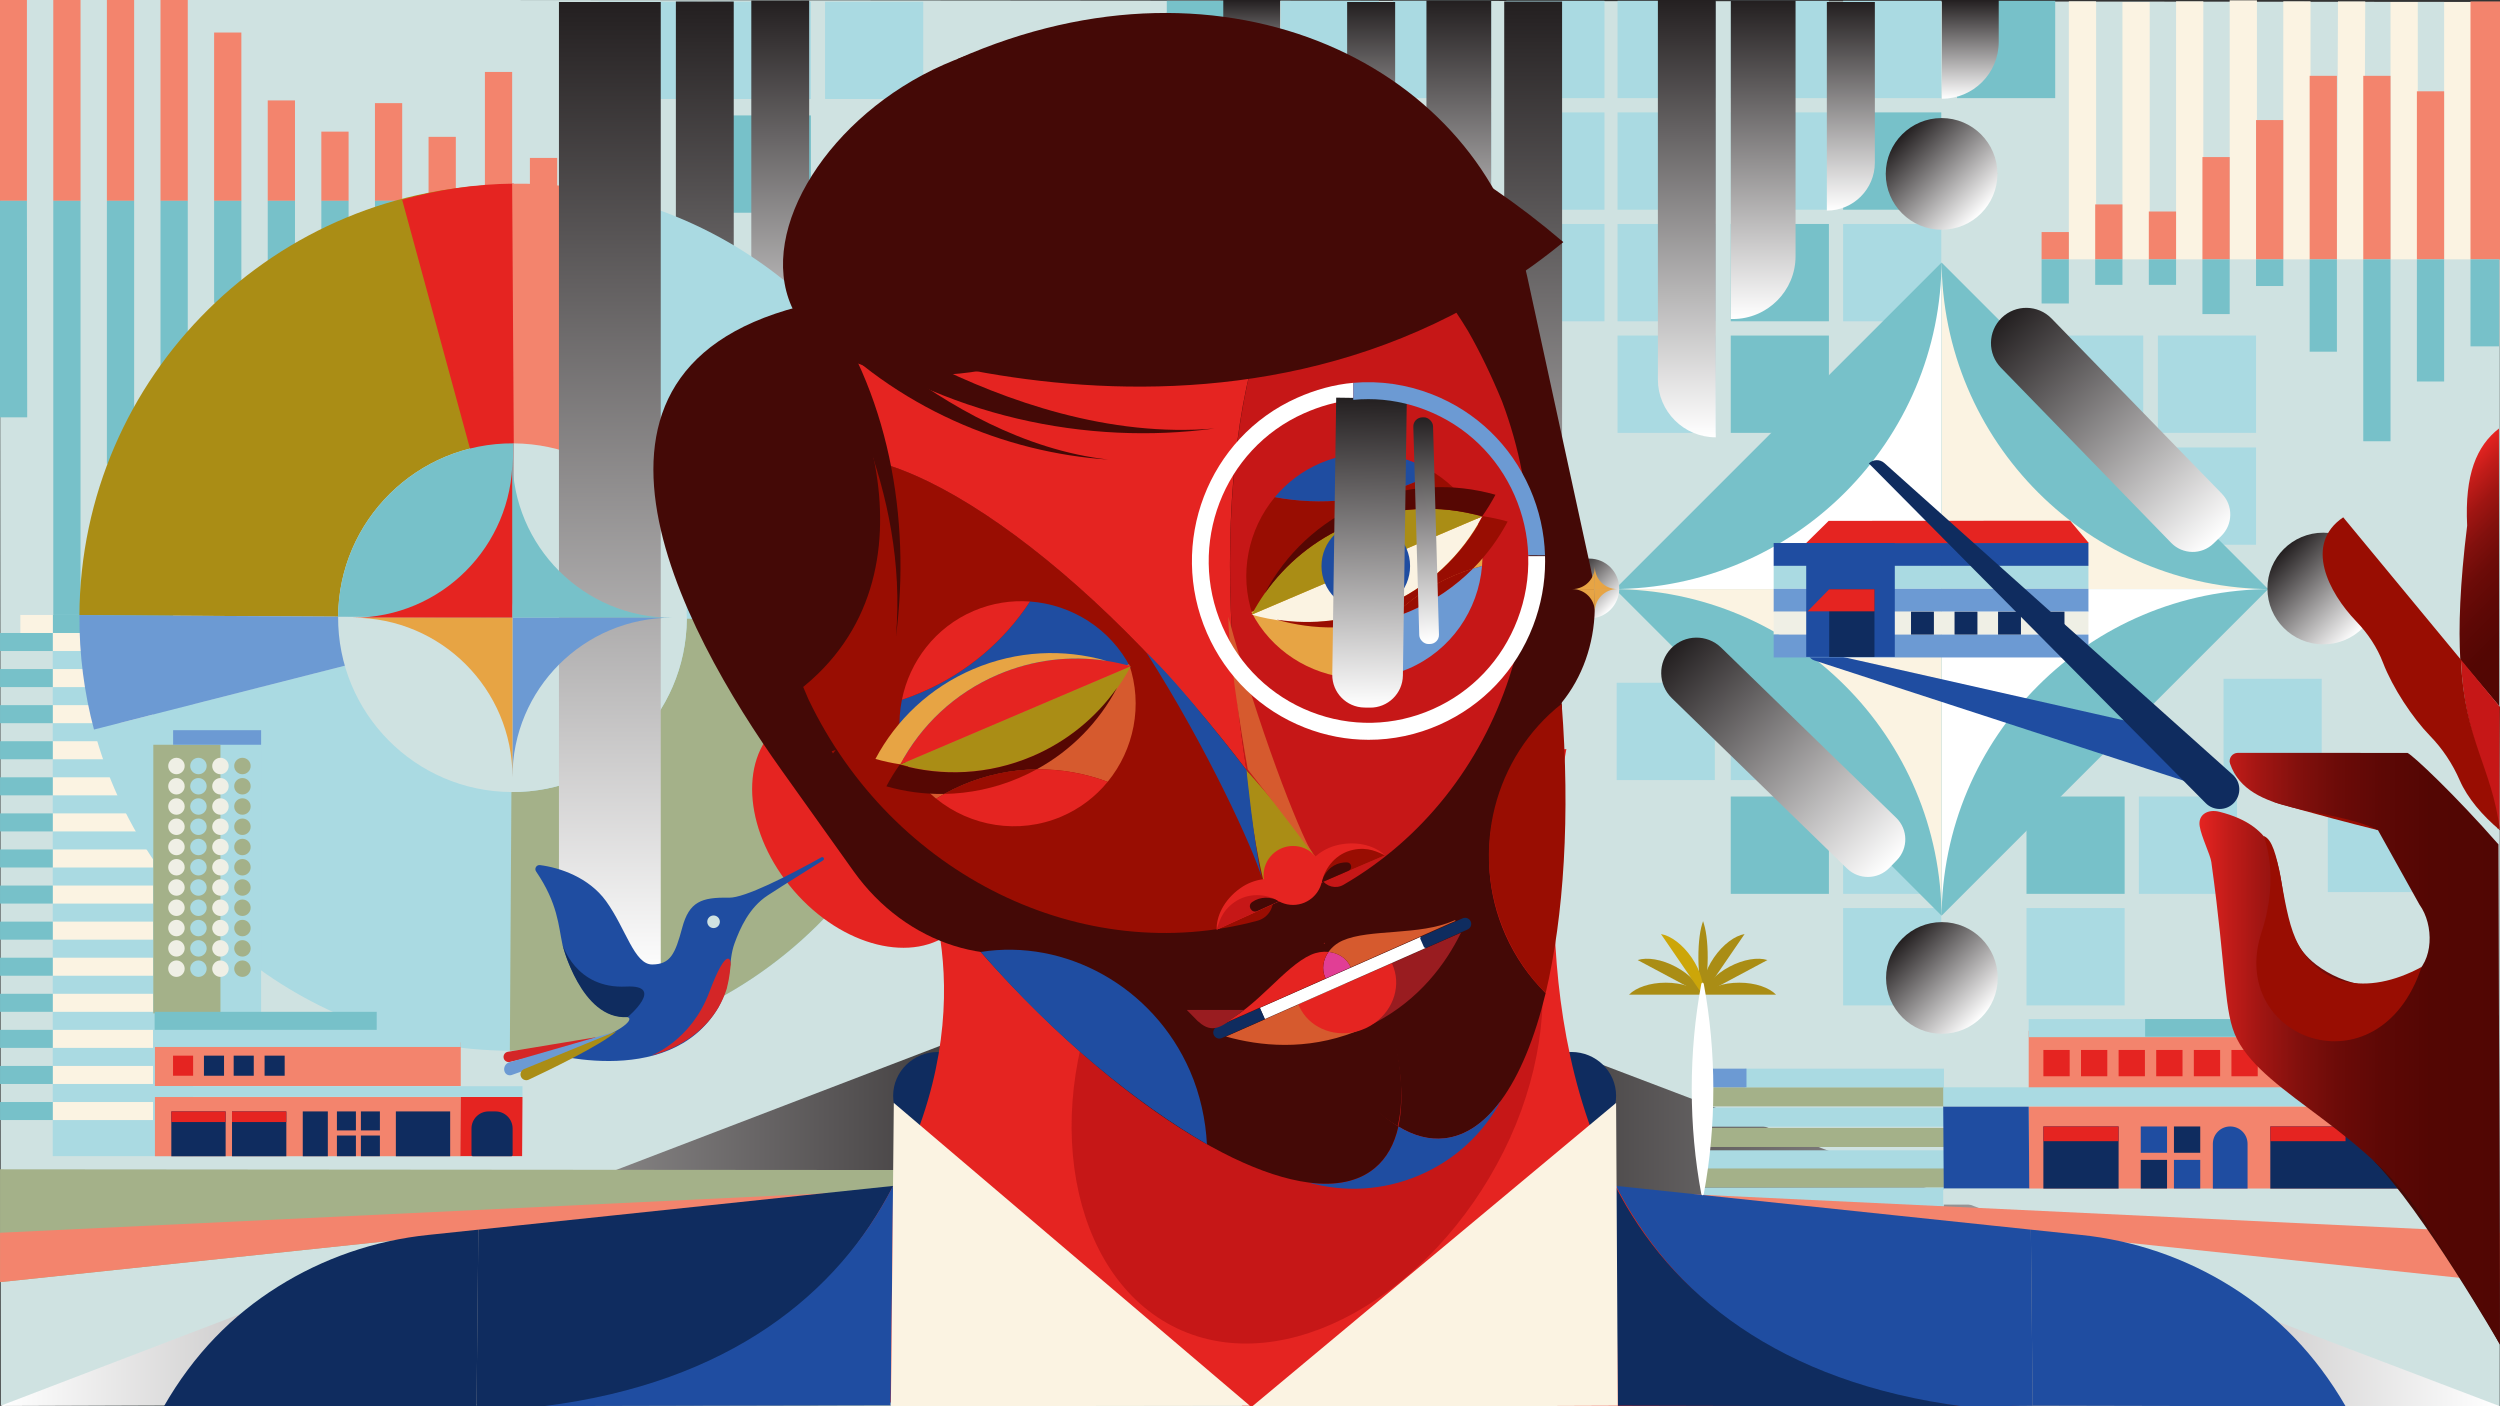 <?xml version="1.0" encoding="UTF-8"?>
<svg xmlns="http://www.w3.org/2000/svg" xmlns:xlink="http://www.w3.org/1999/xlink" viewBox="0 0 1920 1080">
  <rect x="0" y="0" width="1920" height="1080" fill="#333333" stroke="none"/>
  <defs>
    <style>
      .cls-1 {
        fill: #440906;
      }

      .cls-2 {
        fill: #d65a2e;
      }

      .cls-3 {
        fill: #560703;
      }

      .cls-4 {
        fill: #cfe2e1;
      }

      .cls-5 {
        fill: #aadae2;
      }

      .cls-6 {
        fill: #e13e95;
      }

      .cls-7 {
        fill: #77c1c9;
      }

      .cls-8 {
        fill: #aa8d15;
      }

      .cls-9 {
        fill: #f3846d;
      }

      .cls-10 {
        fill: #efefe5;
      }

      .cls-11 {
        isolation: isolate;
      }

      .cls-12 {
        fill: url(#linear-gradient);
      }

      .cls-12, .cls-13, .cls-14, .cls-15, .cls-16, .cls-17, .cls-18, .cls-19, .cls-20, .cls-21, .cls-22, .cls-23, .cls-24, .cls-25, .cls-26, .cls-27, .cls-28, .cls-29, .cls-30, .cls-31, .cls-32 {
        mix-blend-mode: overlay;
      }

      .cls-33 {
        fill: #1f4da1;
      }

      .cls-13 {
        fill: url(#linear-gradient-8);
      }

      .cls-14 {
        fill: url(#linear-gradient-2);
      }

      .cls-15 {
        fill: url(#linear-gradient-3);
      }

      .cls-16 {
        fill: url(#linear-gradient-4);
      }

      .cls-17 {
        fill: url(#linear-gradient-9);
      }

      .cls-18 {
        fill: url(#linear-gradient-6);
      }

      .cls-19 {
        fill: url(#linear-gradient-5);
      }

      .cls-20 {
        fill: url(#linear-gradient-7);
      }

      .cls-34 {
        fill: #cca609;
      }

      .cls-35 {
        fill: #fff;
      }

      .cls-36 {
        fill: #d42627;
      }

      .cls-37 {
        fill: #f9f9f9;
      }

      .cls-38 {
        fill: #ed2c29;
      }

      .cls-21 {
        fill: url(#linear-gradient-10);
      }

      .cls-22 {
        fill: url(#linear-gradient-12);
      }

      .cls-23 {
        fill: url(#linear-gradient-11);
      }

      .cls-24 {
        fill: url(#linear-gradient-13);
      }

      .cls-25 {
        fill: url(#linear-gradient-20);
      }

      .cls-26 {
        fill: url(#linear-gradient-19);
      }

      .cls-27 {
        fill: url(#linear-gradient-21);
      }

      .cls-28 {
        fill: url(#linear-gradient-14);
      }

      .cls-29 {
        fill: url(#linear-gradient-15);
      }

      .cls-30 {
        fill: url(#linear-gradient-17);
      }

      .cls-31 {
        fill: url(#linear-gradient-16);
      }

      .cls-32 {
        fill: url(#linear-gradient-18);
      }

      .cls-39 {
        fill: #e7a444;
      }

      .cls-40 {
        fill: url(#linear-gradient-22);
      }

      .cls-41 {
        fill: url(#linear-gradient-23);
      }

      .cls-42 {
        fill: #e52421;
      }

      .cls-43 {
        fill: #a4b189;
      }

      .cls-44 {
        fill: #991c20;
      }

      .cls-45 {
        fill: #0f2c5f;
      }

      .cls-46 {
        fill: #6c9ad3;
      }

      .cls-47 {
        fill: #fbf3e2;
      }

      .cls-48 {
        fill: #c61717;
      }

      .cls-49 {
        fill: #990d02;
      }
    </style>
    <linearGradient id="linear-gradient" x1="-467.42" y1="335.86" x2="-467.42" y2="-1.15" gradientTransform="translate(1762.91 334.71) scale(1 -1)" gradientUnits="userSpaceOnUse">
      <stop offset="0" stop-color="#fff"/>
      <stop offset="1" stop-color="#231f20"/>
    </linearGradient>
    <linearGradient id="linear-gradient-2" x1="228.85" y1="337.41" x2="228.85" y2=".4" gradientTransform="translate(370.37 337.82) scale(1 -1)" xlink:href="#linear-gradient"/>
    <linearGradient id="linear-gradient-3" x1="1354.13" y1="245.01" x2="1354.13" y2=".4" gradientTransform="matrix(1,0,0,1,0,0)" xlink:href="#linear-gradient"/>
    <linearGradient id="linear-gradient-4" x1="1421.46" y1="161.75" x2="1421.46" y2="1.54" gradientTransform="matrix(1,0,0,1,0,0)" xlink:href="#linear-gradient"/>
    <linearGradient id="linear-gradient-5" x1="1513.19" y1="75.83" x2="1513.19" y2="0" gradientTransform="matrix(1,0,0,1,0,0)" xlink:href="#linear-gradient"/>
    <linearGradient id="linear-gradient-6" x1="-108.91" y1="656.1" x2="-108.91" y2="1.2" gradientTransform="translate(1286.37)" xlink:href="#linear-gradient"/>
    <linearGradient id="linear-gradient-7" x1="-745.07" y1="656.1" x2="-745.07" y2="1.2" gradientTransform="translate(1286.37)" xlink:href="#linear-gradient"/>
    <linearGradient id="linear-gradient-8" x1="994.06" y1="245.01" x2="994.06" y2=".4" gradientTransform="translate(126.31 245.41) scale(1 -1)" xlink:href="#linear-gradient"/>
    <linearGradient id="linear-gradient-9" x1="1061.39" y1="161.75" x2="1061.39" y2="1.54" gradientTransform="translate(-8.35 163.3) scale(1 -1)" xlink:href="#linear-gradient"/>
    <linearGradient id="linear-gradient-10" x1="1153.13" y1="75.83" x2="1153.13" y2="0" gradientTransform="translate(-191.82 75.83) scale(1 -1)" xlink:href="#linear-gradient"/>
    <linearGradient id="linear-gradient-11" x1=".03" y1="917.64" x2="846.56" y2="917.64" gradientTransform="matrix(1,0,0,1,0,0)" xlink:href="#linear-gradient"/>
    <linearGradient id="linear-gradient-12" x1="1555.44" y1="916.76" x2="2413.7" y2="916.76" gradientTransform="translate(3475.44) rotate(-180) scale(1 -1)" xlink:href="#linear-gradient"/>
    <linearGradient id="linear-gradient-13" x1="359.71" y1="751.62" x2="359.71" y2="1.54" gradientTransform="translate(828.07) rotate(-180) scale(1 -1)" xlink:href="#linear-gradient"/>
    <linearGradient id="linear-gradient-14" x1="2680.58" y1="925.94" x2="2680.58" y2="688.26" gradientTransform="translate(-1060.42 -477.71)" xlink:href="#linear-gradient"/>
    <linearGradient id="linear-gradient-15" x1="190.73" y1="961.3" x2="190.73" y2="723.62" gradientTransform="translate(1177.99 1423.29) scale(1 -1)" xlink:href="#linear-gradient"/>
    <linearGradient id="linear-gradient-16" x1="1521.89" y1="163.43" x2="1460.39" y2="103.66" gradientTransform="matrix(1,0,0,1,0,0)" xlink:href="#linear-gradient"/>
    <linearGradient id="linear-gradient-17" x1="1522.12" y1="780.95" x2="1460.62" y2="721.17" gradientTransform="matrix(1,0,0,1,0,0)" xlink:href="#linear-gradient"/>
    <linearGradient id="linear-gradient-18" x1="1815.03" y1="481.86" x2="1753.53" y2="422.09" gradientTransform="matrix(1,0,0,1,0,0)" xlink:href="#linear-gradient"/>
    <linearGradient id="linear-gradient-19" x1="1237.08" y1="467.99" x2="1204.12" y2="435.96" gradientTransform="matrix(1,0,0,1,0,0)" xlink:href="#linear-gradient"/>
    <linearGradient id="linear-gradient-20" x1="1065.95" y1="608.8" x2="1065.95" y2="371.12" gradientTransform="translate(-14.34 -65.29)" xlink:href="#linear-gradient"/>
    <linearGradient id="linear-gradient-21" x1="1139.96" y1="588.67" x2="1139.96" y2="387.09" gradientTransform="translate(71.48 -13.9) scale(.9 .86)" xlink:href="#linear-gradient"/>
    <linearGradient id="linear-gradient-22" x1="1689.19" y1="805.38" x2="1919.93" y2="805.38" gradientUnits="userSpaceOnUse">
      <stop offset="0" stop-color="#e52421"/>
      <stop offset=".1" stop-color="#c11c19"/>
      <stop offset=".21" stop-color="#9f1512"/>
      <stop offset=".33" stop-color="#82100d"/>
      <stop offset=".46" stop-color="#6c0b08"/>
      <stop offset=".61" stop-color="#5d0805"/>
      <stop offset=".77" stop-color="#530603"/>
      <stop offset="1" stop-color="#510603"/>
    </linearGradient>
    <linearGradient id="linear-gradient-23" x1="1865.65" y1="381.98" x2="1972.56" y2="488.9" xlink:href="#linear-gradient-22"/>
  </defs>
  <g class="cls-11">
    <g id="City_Right" data-name="City Right">
      <polygon class="cls-4" points="1919.77 1080.27 .6 1079.24 .03 -.33 1919.88 1.5 1919.77 1080.27"/>
      <g>
        <g>
          <rect class="cls-9" x="329.14" y="105.1" width="20.93" height="49.15" transform="translate(679.21 259.35) rotate(-180)"/>
          <rect class="cls-9" x="406.97" y="121.29" width="20.93" height="32.96" transform="translate(834.87 275.54) rotate(-180)"/>
          <rect class="cls-7" x="329.14" y="154.22" width="20.93" height="49" transform="translate(679.21 357.44) rotate(-180)"/>
        </g>
        <g>
          <rect class="cls-9" x="287.97" y="79.21" width="20.93" height="75.04" transform="translate(596.86 233.46) rotate(-180)"/>
          <rect class="cls-7" x="287.97" y="154.22" width="20.93" height="28.31" transform="translate(596.86 336.75) rotate(-180)"/>
        </g>
        <g>
          <rect class="cls-9" x="246.79" y="101.09" width="20.93" height="53.16" transform="translate(514.51 255.34) rotate(-180)"/>
          <rect class="cls-9" x="372.4" y="55.26" width="20.93" height="98.99" transform="translate(765.74 209.51) rotate(-180)"/>
          <rect class="cls-7" x="246.79" y="154.22" width="20.93" height="28.31" transform="translate(514.51 336.75) rotate(-180)"/>
        </g>
        <g>
          <rect class="cls-9" x="205.61" y="77.13" width="20.93" height="77.13" transform="translate(432.16 231.38) rotate(-180)"/>
          <rect class="cls-7" x="205.61" y="154.22" width="20.93" height="60.76" transform="translate(432.16 369.2) rotate(-180)"/>
        </g>
        <g>
          <rect class="cls-9" x="164.44" y="24.99" width="20.93" height="129.26" transform="translate(349.81 179.24) rotate(-180)"/>
          <rect class="cls-7" x="164.44" y="154.22" width="20.93" height="78.38" transform="translate(349.81 386.82) rotate(-180)"/>
        </g>
        <g>
          <rect class="cls-9" x="123.26" y="-.33" width="20.93" height="154.58" transform="translate(267.46 153.92) rotate(-180)"/>
          <rect class="cls-7" x="123.26" y="154.22" width="20.93" height="133.83" transform="translate(267.46 442.27) rotate(-180)"/>
        </g>
        <g>
          <rect class="cls-9" x="82.09" y="0" width="20.93" height="154.25" transform="translate(185.11 154.25) rotate(-180)"/>
          <rect class="cls-7" x="82.09" y="154.22" width="20.93" height="201.95" transform="translate(185.11 510.39) rotate(-180)"/>
        </g>
        <g>
          <rect class="cls-9" x="40.91" y="0" width="20.93" height="154.25" transform="translate(102.76 154.25) rotate(-180)"/>
          <rect class="cls-7" x="40.91" y="154.22" width="20.93" height="318.06" transform="translate(102.76 626.5) rotate(-180)"/>
        </g>
        <g>
          <rect class="cls-9" x="-.26" y="-.33" width="20.93" height="154.58" transform="translate(20.41 153.92) rotate(-180)"/>
          <polygon class="cls-7" points="-.04 320.52 20.89 320.52 20.67 154.22 -.26 154.22 -.04 320.52"/>
        </g>
      </g>
      <g>
        <g>
          <rect class="cls-5" x="1242.26" y="257.71" width="75.39" height="74.74"/>
          <rect class="cls-5" x="1242.26" y="172.01" width="75.39" height="74.74"/>
          <rect class="cls-5" x="1242.26" y="86.32" width="75.39" height="74.74"/>
          <rect class="cls-5" x="1242.26" y=".63" width="75.39" height="74.74"/>
          <rect class="cls-7" x="1329.22" y="257.71" width="75.39" height="74.74"/>
          <rect class="cls-7" x="1329.22" y="172.01" width="75.39" height="74.74"/>
          <rect class="cls-5" x="1329.22" y="86.32" width="75.39" height="74.74"/>
          <rect class="cls-5" x="1329.22" y=".63" width="75.39" height="74.74"/>
          <rect class="cls-5" x="1415.51" y="172.01" width="75.39" height="74.74"/>
          <rect class="cls-5" x="1707.67" y="521.3" width="75.39" height="74.74"/>
          <rect class="cls-5" x="1787.76" y="610.37" width="75.39" height="74.74"/>
          <rect class="cls-5" x="1556.34" y="697.42" width="75.39" height="74.74"/>
          <rect class="cls-5" x="1415.51" y="697.42" width="75.39" height="74.74"/>
          <rect class="cls-5" x="1329.22" y="524.36" width="75.39" height="74.74"/>
          <rect class="cls-5" x="1241.61" y="524.36" width="75.39" height="74.74"/>
          <rect class="cls-5" x="633.65" y="1.28" width="75.39" height="74.74"/>
          <rect class="cls-7" x="1556.34" y="611.73" width="75.39" height="74.74"/>
          <rect class="cls-7" x="1329.22" y="611.73" width="75.39" height="74.74"/>
          <rect class="cls-5" x="547.4" y="1.28" width="75.39" height="74.74"/>
          <rect class="cls-5" x="459.79" y="1.28" width="75.39" height="74.74"/>
          <rect class="cls-7" x="547.4" y="88.64" width="75.39" height="74.74"/>
          <rect class="cls-5" x="1642.64" y="611.73" width="75.39" height="74.74"/>
          <rect class="cls-5" x="1415.51" y="611.73" width="75.39" height="74.74"/>
          <rect class="cls-7" x="1415.51" y="86.32" width="75.39" height="74.74"/>
          <rect class="cls-5" x="1415.51" y=".63" width="75.39" height="74.74"/>
          <rect class="cls-7" x="1503.01" y=".63" width="75.39" height="74.74"/>
        </g>
        <path class="cls-12" d="M1273.27-1.15h0c24.53,0,44.44,19.91,44.44,44.44v292.57h-44.44V-1.15h0Z" transform="translate(2590.97 334.71) rotate(180)"/>
        <path class="cls-14" d="M577,.4h0c24.53,0,44.44,19.91,44.44,44.44v292.57h-44.44V.4h0Z" transform="translate(1198.44 337.82) rotate(-180)"/>
        <path class="cls-15" d="M1329.27.4h49.72v196.37c0,26.62-21.61,48.24-48.24,48.24h-1.48V.4h0Z"/>
        <path class="cls-16" d="M1403.02,1.54h36.87v123.34c0,20.35-16.52,36.87-36.87,36.87h0V1.54h0Z"/>
        <path class="cls-19" d="M1491.37,0h43.65v32.18c0,24.09-19.56,43.65-43.65,43.65h0V0h0Z"/>
      </g>
      <g>
        <g>
          <rect class="cls-5" x="1570.61" y="257.71" width="75.39" height="74.74" transform="translate(3216.61 590.15) rotate(-180)"/>
          <rect class="cls-5" x="1657.26" y="257.71" width="75.39" height="74.74" transform="translate(3389.91 590.15) rotate(-180)"/>
          <rect class="cls-5" x="1657.26" y="343.65" width="75.39" height="74.74" transform="translate(3389.91 762.03) rotate(-180)"/>
          <rect class="cls-5" x="1156.84" y="172.01" width="75.39" height="74.74" transform="translate(2389.08 418.76) rotate(-180)"/>
          <rect class="cls-5" x="1156.84" y="86.32" width="75.39" height="74.74" transform="translate(2389.08 247.38) rotate(-180)"/>
          <rect class="cls-5" x="1156.84" y=".63" width="75.39" height="74.74" transform="translate(2389.08 75.99) rotate(-180)"/>
          <rect class="cls-7" x="1069.88" y="257.71" width="75.39" height="74.74" transform="translate(2215.16 590.15) rotate(-180)"/>
          <rect class="cls-7" x="1069.88" y="172.01" width="75.39" height="74.74" transform="translate(2215.16 418.76) rotate(-180)"/>
          <rect class="cls-5" x="1069.88" y="86.32" width="75.39" height="74.74" transform="translate(2215.16 247.38) rotate(-180)"/>
          <rect class="cls-5" x="1069.88" y=".63" width="75.39" height="74.74" transform="translate(2215.16 75.99) rotate(-180)"/>
          <rect class="cls-5" x="983.59" y="172.01" width="75.39" height="74.74" transform="translate(2042.58 418.76) rotate(-180)"/>
          <rect class="cls-7" x="983.59" y="86.32" width="75.39" height="74.74" transform="translate(2042.58 247.38) rotate(-180)"/>
          <rect class="cls-5" x="983.59" y=".63" width="75.39" height="74.74" transform="translate(2042.58 75.99) rotate(-180)"/>
          <rect class="cls-7" x="896.09" y=".63" width="75.39" height="74.74" transform="translate(1867.58 75.99) rotate(-180)"/>
        </g>
        <path class="cls-18" d="M1155.24,1.2h44.44v610.46c0,24.53-19.91,44.44-44.44,44.44h0V1.2h0Z"/>
        <path class="cls-20" d="M519.07,1.2h44.44v610.46c0,24.53-19.91,44.44-44.44,44.44h0V1.2h0Z"/>
        <path class="cls-13" d="M1095.51.4h1.48c26.62,0,48.24,21.61,48.24,48.24v196.37h-49.72V.4h0Z" transform="translate(2240.74 245.41) rotate(-180)"/>
        <path class="cls-17" d="M1034.61,1.54h0c20.35,0,36.87,16.52,36.87,36.87v123.34h-36.87V1.54h0Z" transform="translate(2106.08 163.3) rotate(-180)"/>
        <path class="cls-21" d="M939.48,0h0C963.57,0,983.13,19.56,983.13,43.65v32.18h-43.65V0h0Z" transform="translate(1922.61 75.83) rotate(-180)"/>
      </g>
      <polygon class="cls-23" points=".03 1079.8 846.56 755.48 713.42 1076.93 .03 1079.8"/>
      <polygon class="cls-22" points="1920 1080 1061.74 753.52 1194.89 1080 1920 1080"/>
      <g>
        <rect class="cls-5" x="40.51" y="486.13" width="107.8" height="401.78"/>
        <rect class="cls-47" x="40.51" y="596.97" width="77" height="13.85"/>
        <rect class="cls-47" x="40.51" y="569.26" width="77" height="13.85"/>
        <rect class="cls-47" x="40.51" y="541.55" width="77" height="13.85"/>
        <rect class="cls-47" x="40.51" y="513.84" width="77" height="13.85"/>
        <rect class="cls-47" x="40.51" y="486.13" width="77" height="13.85"/>
        <g>
          <rect class="cls-47" x="40.51" y="624.68" width="77" height="13.85"/>
          <rect class="cls-47" x="40.51" y="652.39" width="77" height="13.85"/>
          <rect class="cls-47" x="40.51" y="680.1" width="77" height="13.85"/>
          <rect class="cls-47" x="40.51" y="707.81" width="77" height="13.85"/>
          <rect class="cls-47" x="40.51" y="735.52" width="77" height="13.85"/>
          <rect class="cls-47" x="40.51" y="763.23" width="77" height="13.85"/>
          <rect class="cls-47" x="40.51" y="790.93" width="77" height="13.85"/>
          <rect class="cls-47" x="40.51" y="818.64" width="77" height="13.85"/>
          <rect class="cls-47" x="40.51" y="846.35" width="77" height="13.85"/>
        </g>
        <g>
          <rect class="cls-7" x=".03" y="763.23" width="40.48" height="13.85"/>
          <rect class="cls-7" x=".03" y="790.93" width="40.48" height="13.85"/>
          <rect class="cls-7" x=".03" y="818.64" width="40.48" height="13.85"/>
          <rect class="cls-7" x=".03" y="846.35" width="40.48" height="13.85"/>
        </g>
        <g>
          <rect class="cls-7" x=".03" y="652.39" width="40.48" height="13.85"/>
          <rect class="cls-7" x=".03" y="680.1" width="40.48" height="13.85"/>
          <rect class="cls-7" x=".03" y="707.81" width="40.48" height="13.85"/>
          <rect class="cls-7" x=".03" y="735.52" width="40.48" height="13.85"/>
        </g>
        <g>
          <rect class="cls-7" x=".03" y="541.55" width="40.48" height="13.85"/>
          <rect class="cls-7" x=".03" y="513.84" width="40.48" height="13.85"/>
          <rect class="cls-7" x=".03" y="486.13" width="40.48" height="13.85"/>
          <rect class="cls-7" x=".03" y="569.26" width="40.48" height="13.85"/>
          <rect class="cls-7" x=".03" y="596.97" width="40.48" height="13.85"/>
          <rect class="cls-7" x=".03" y="624.68" width="40.48" height="13.85"/>
        </g>
        <rect class="cls-7" x="40.51" y="472.28" width="92.4" height="13.85"/>
        <rect class="cls-47" x="15.65" y="472.28" width="24.89" height="13.85"/>
      </g>
      <g>
        <g>
          <rect class="cls-43" x="1307.55" y="835.03" width="185.41" height="14.68"/>
          <rect class="cls-5" x="1307.55" y="850.62" width="185.41" height="14.68"/>
          <rect class="cls-43" x="1307.55" y="866.21" width="185.41" height="14.68"/>
          <rect class="cls-5" x="1307.55" y="883.43" width="185.41" height="14.68"/>
          <rect class="cls-43" x="1307.55" y="897.38" width="185.41" height="14.68"/>
          <rect class="cls-5" x="1307.55" y="912.13" width="185.41" height="14.68"/>
          <rect class="cls-43" x="1307.55" y="928.55" width="185.41" height="14.68"/>
        </g>
        <rect class="cls-5" x="1340.04" y="820.72" width="152.92" height="14.31"/>
        <rect class="cls-46" x="1307.55" y="820.72" width="33.75" height="14.31"/>
      </g>
      <g>
        <rect class="cls-7" x="1313.79" y="275.07" width="354.71" height="354.71" transform="translate(756.65 -921.88) rotate(45)"/>
        <g>
          <path class="cls-35" d="M1491.14,199.21v253.21h-253.21c139.83,0,253.21-113.38,253.21-253.21Z"/>
          <path class="cls-47" d="M1744.35,452.42h-253.21v-253.21c0,139.83,113.38,253.21,253.21,253.21Z"/>
          <path class="cls-35" d="M1744.35,452.42c-139.83,0-253.21,113.38-253.21,253.21v-253.21h253.21Z"/>
          <path class="cls-47" d="M1491.14,452.42v253.21c0-139.83-113.38-253.21-253.21-253.21h253.21Z"/>
        </g>
      </g>
      <g>
        <path class="cls-42" d="M1491.14,90.49v43.06h-43.06c23.78,0,43.06-19.28,43.06-43.06Z"/>
        <path class="cls-42" d="M1534.2,133.55h-43.06v-43.06c0,23.78,19.28,43.06,43.06,43.06Z"/>
        <path class="cls-42" d="M1534.2,133.55c-23.78,0-43.06,19.28-43.06,43.06v-43.06h43.06Z"/>
        <path class="cls-42" d="M1491.14,133.55v43.06c0-23.78-19.28-43.06-43.06-43.06h43.06Z"/>
      </g>
      <g>
        <path class="cls-46" d="M1490.91,721.19v35.01h-35.01c19.33,0,35.01-15.68,35.01-35.01Z"/>
        <path class="cls-46" d="M1525.92,756.2h-35.01v-35.01c0,19.33,15.68,35.01,35.01,35.01Z"/>
        <path class="cls-46" d="M1525.92,756.2c-19.33,0-35.01,15.68-35.01,35.01v-35.01h35.01Z"/>
        <path class="cls-46" d="M1490.91,756.2v35.01c0-19.33-15.68-35.01-35.01-35.01h35.01Z"/>
      </g>
      <g>
        <path class="cls-7" d="M1783.78,416.97v35.01h-35.01c19.33,0,35.01-15.68,35.01-35.01Z"/>
        <path class="cls-7" d="M1818.79,451.98h-35.01v-35.01c0,19.33,15.68,35.01,35.01,35.01Z"/>
        <path class="cls-7" d="M1818.79,451.98c-19.33,0-35.01,15.68-35.01,35.01v-35.01h35.01Z"/>
        <path class="cls-7" d="M1783.78,451.98v35.01c0-19.33-15.68-35.01-35.01-35.01h35.01Z"/>
      </g>
      <g>
        <path class="cls-5" d="M393.57,474.38l4.69.03-4.71,4.11-321.37,81.77c37.67,141.31,166.12,245.78,319.39,246.7,183.69,1.11,333.5-146.88,334.61-330.58,1.11-183.69-146.91-333.5-330.6-334.61l-2,332.58Z"/>
        <path class="cls-8" d="M395.57,141.79l-1.2,198.71c-73.95-.45-134.26,59.14-134.7,133.09l-198.69-1.2c1.11-183.69,150.91-331.71,334.58-330.6Z"/>
        <path class="cls-43" d="M726.17,476.39l-198.71-1.2c-.45,73.95-60.75,133.53-134.7,133.09l-1.2,198.69c183.69,1.11,333.5-146.91,334.61-330.58Z"/>
        <path class="cls-46" d="M393.57,474.38l4.69.03-4.71,4.11-321.37,81.77c-7.48-28.02-11.37-57.48-11.19-87.88l332.58,2v-.02Z"/>
        <path class="cls-42" d="M398.11,465.95l.05,4.58-4.09-4.54-85.23-312.58c27.25-7.78,55.96-12.07,85.66-12.4l3.58,324.93h.02Z"/>
        <path class="cls-9" d="M399.29,466.09l-1.13,4.44-2.79-5.43-2.04-323.98c28.33-.51,57.18,2.72,85.97,10.04l-80.04,314.94h.02Z"/>
        <path class="cls-4" d="M394.37,340.5c73.97.45,133.56,60.75,133.11,134.7-.45,73.95-60.75,133.53-134.72,133.09-73.95-.45-133.53-60.76-133.09-134.7l133.89.81.81-133.89Z"/>
        <path class="cls-7" d="M394.37,340.5l-.81,133.89-133.89-.81c.45-73.95,60.75-133.53,134.7-133.09Z"/>
      </g>
      <rect class="cls-7" x="771.22" y="399.72" width="58.26" height="307.87"/>
      <rect class="cls-7" x="841.07" y="399.72" width="58.26" height="307.87"/>
      <rect class="cls-7" x="910.92" y="399.72" width="58.26" height="307.87"/>
      <rect class="cls-7" x="980.77" y="399.72" width="58.26" height="307.87"/>
      <rect class="cls-7" x="1050.62" y="399.72" width="58.26" height="307.87"/>
      <rect class="cls-7" x="1120.47" y="399.72" width="58.26" height="307.87"/>
      <rect class="cls-47" x="1588.87" y="1.03" width="20.93" height="198.16"/>
      <rect class="cls-47" x="1630.05" y="1.54" width="20.93" height="197.64"/>
      <rect class="cls-47" x="1671.22" y="1.03" width="20.93" height="198.16"/>
      <rect class="cls-47" x="1712.4" y=".27" width="20.93" height="198.91"/>
      <rect class="cls-47" x="1753.57" y="1.03" width="20.93" height="198.16"/>
      <polygon class="cls-47" points="1816.5 1.12 1795.57 1.12 1794.75 199.19 1815.68 199.19 1816.5 1.12"/>
      <rect class="cls-47" x="1835.92" y="1.54" width="20.93" height="197.64"/>
      <rect class="cls-47" x="1877.1" y="1.54" width="20.93" height="197.64"/>
      <path class="cls-24" d="M487.95,751.62h19.51V1.54s-78.19,0-78.19,0v705.63c14.24,24.54,34.14,44.44,58.68,44.44Z"/>
      <g>
        <path class="cls-42" d="M393.57,352v122.4h-122.4c67.59,0,122.4-54.81,122.4-122.4Z"/>
        <path class="cls-7" d="M515.97,474.4h-122.4v-122.4c0,67.59,54.81,122.4,122.4,122.4Z"/>
        <path class="cls-46" d="M515.97,474.4c-67.59,0-122.4,54.81-122.4,122.4v-122.4h122.4Z"/>
        <path class="cls-39" d="M393.57,474.4v122.4c0-67.59-54.81-122.4-122.4-122.4h122.4Z"/>
      </g>
      <g>
        <rect class="cls-5" x="117.74" y="571.97" width="82.8" height="206.32"/>
        <rect class="cls-43" x="117.74" y="571.97" width="51.56" height="206.32"/>
        <g>
          <g>
            <circle class="cls-10" cx="135.51" cy="588.3" r="6.32"/>
            <circle class="cls-5" cx="152.4" cy="588.3" r="6.32"/>
            <circle class="cls-10" cx="169.3" cy="588.3" r="6.32"/>
            <circle class="cls-43" cx="186.19" cy="588.3" r="6.32"/>
          </g>
          <g>
            <circle class="cls-10" cx="135.51" cy="603.85" r="6.32"/>
            <circle class="cls-5" cx="152.4" cy="603.85" r="6.32"/>
            <circle class="cls-10" cx="169.3" cy="603.85" r="6.32"/>
            <circle class="cls-43" cx="186.19" cy="603.85" r="6.32"/>
          </g>
          <g>
            <circle class="cls-10" cx="135.51" cy="619.4" r="6.32"/>
            <circle class="cls-5" cx="152.4" cy="619.4" r="6.32"/>
            <circle class="cls-10" cx="169.3" cy="619.4" r="6.32"/>
            <circle class="cls-43" cx="186.19" cy="619.4" r="6.32"/>
          </g>
          <g>
            <circle class="cls-10" cx="135.51" cy="634.95" r="6.32"/>
            <circle class="cls-5" cx="152.4" cy="634.95" r="6.32"/>
            <circle class="cls-10" cx="169.3" cy="634.95" r="6.32"/>
            <circle class="cls-43" cx="186.19" cy="634.95" r="6.32"/>
          </g>
          <g>
            <circle class="cls-10" cx="135.51" cy="650.5" r="6.32"/>
            <circle class="cls-5" cx="152.4" cy="650.5" r="6.32"/>
            <circle class="cls-10" cx="169.3" cy="650.5" r="6.32"/>
            <circle class="cls-43" cx="186.19" cy="650.5" r="6.32"/>
          </g>
          <g>
            <circle class="cls-10" cx="135.51" cy="666.05" r="6.32"/>
            <circle class="cls-5" cx="152.4" cy="666.05" r="6.32"/>
            <circle class="cls-10" cx="169.3" cy="666.05" r="6.32"/>
            <circle class="cls-43" cx="186.19" cy="666.05" r="6.32"/>
          </g>
          <g>
            <circle class="cls-10" cx="135.51" cy="681.6" r="6.32"/>
            <circle class="cls-5" cx="152.4" cy="681.6" r="6.32"/>
            <circle class="cls-10" cx="169.3" cy="681.6" r="6.32"/>
            <circle class="cls-43" cx="186.19" cy="681.6" r="6.32"/>
          </g>
          <g>
            <circle class="cls-10" cx="135.51" cy="697.15" r="6.32"/>
            <circle class="cls-5" cx="152.4" cy="697.15" r="6.32"/>
            <circle class="cls-10" cx="169.3" cy="697.15" r="6.32"/>
            <circle class="cls-43" cx="186.19" cy="697.15" r="6.32"/>
          </g>
          <g>
            <circle class="cls-10" cx="135.51" cy="712.75" r="6.32"/>
            <circle class="cls-5" cx="152.4" cy="712.75" r="6.32"/>
            <circle class="cls-10" cx="169.3" cy="712.75" r="6.32"/>
            <circle class="cls-43" cx="186.19" cy="712.75" r="6.32"/>
          </g>
          <g>
            <circle class="cls-10" cx="135.51" cy="728.35" r="6.32"/>
            <circle class="cls-5" cx="152.4" cy="728.35" r="6.32"/>
            <circle class="cls-10" cx="169.3" cy="728.35" r="6.32"/>
            <circle class="cls-43" cx="186.19" cy="728.35" r="6.32"/>
          </g>
          <g>
            <circle class="cls-10" cx="135.51" cy="743.94" r="6.32"/>
            <circle class="cls-5" cx="152.4" cy="743.94" r="6.32"/>
            <circle class="cls-10" cx="169.3" cy="743.94" r="6.32"/>
            <circle class="cls-43" cx="186.19" cy="743.94" r="6.32"/>
          </g>
        </g>
        <rect class="cls-46" x="132.95" y="560.79" width="67.59" height="11.18"/>
      </g>
      <path class="cls-28" d="M1620.16,210.55h0c14.97,0,27.12,12.15,27.12,27.12v187.56c0,12.7-10.31,23-23,23h-8.23c-12.7,0-23-10.31-23-23v-187.56c0-14.97,12.15-27.12,27.12-27.12Z" transform="translate(228.8 1222.44) rotate(-44.19)"/>
      <path class="cls-29" d="M1364.61,461.99h8.23c12.7,0,23,10.31,23,23v187.56c0,14.97-12.15,27.12-27.12,27.12h0c-14.97,0-27.12-12.15-27.12-27.12v-187.56c0-12.7,10.31-23,23-23Z" transform="translate(2739.22 4.19) rotate(134.19)"/>
      <circle class="cls-31" cx="1491.14" cy="133.55" r="42.88"/>
      <circle class="cls-30" cx="1491.37" cy="751.06" r="42.88"/>
      <circle class="cls-32" cx="1784.28" cy="451.98" r="42.88"/>
      <circle class="cls-26" cx="1220.6" cy="451.98" r="22.98"/>
    </g>
    <g id="City_Left" data-name="City Left">
      <polygon class="cls-43" points=".03 898.02 815.79 898.69 509.87 930.72 .03 984.67 .03 946.75 .03 898.02"/>
      <polygon class="cls-9" points=".03 946.75 .03 984.67 653.45 915.53 .03 946.75"/>
      <polygon class="cls-9" points="1920 946.75 1920 984.67 1268.91 915.78 1920 946.75"/>
    </g>
    <g id="Girl_Glasses" data-name="Girl Glasses">
      <ellipse class="cls-45" cx="1206.83" cy="841.58" rx="34.33" ry="33.66"/>
      <path class="cls-42" d="M953.91,1080.7h599.63c-14.89-3.86-31.04-4.59-46.44-5.97-143.4-12.83-222.9-81.47-265.94-163.96-76.24-146.06-38.18-335.53-38.18-335.53l-243.88,24.04-5.19,481.42Z"/>
      <path class="cls-33" d="M1241.16,910.77c43.04,82.49,122.05,153.15,265.45,169.35l54.5-.48-1.41-135.27-318.54-33.6Z"/>
      <path class="cls-33" d="M1559.7,944.37l1.41,135.16,240.39.58c-23.37-40.47-53.07-70.12-87.71-91.87-34.64-21.76-74.24-35.62-116.03-39.86l-38.06-4.01Z"/>
      <ellipse class="cls-45" cx="720.26" cy="841.58" rx="34.33" ry="33.66"/>
      <path class="cls-42" d="M971.16,1076.88H371.53c16.91-.04,33.06-.77,48.46-2.15,143.4-12.83,222.9-81.47,265.94-163.96,76.24-146.06,17.47-252.54,17.47-252.54l264.59-58.95,3.17,477.6Z"/>
      <path class="cls-48" d="M1154.84,884.17c-55.1,110.43-167.67,175.74-250.99,135.95-83.32-39.78-105.84-169.6-50.74-280.02,55.1-110.43,167.31-167.69,250.63-127.91,83.32,39.78,106.2,161.55,51.11,271.98Z"/>
      <path class="cls-45" d="M685.93,910.77c-43.04,82.49-122.05,156.91-265.45,169.74l-54.5-.48,1.41-135.66,318.54-33.6Z"/>
      <path class="cls-33" d="M685.93,910.21l-1.99,169.01-265.98.66c142.6-17.98,225.76-86.62,267.97-169.11v-.56Z"/>
      <path class="cls-45" d="M1240.51,910.21l1.99,169.34,265.98.66c-142.6-18.32-225.76-86.96-267.97-169.45v-.56Z"/>
      <g>
        <polygon class="cls-47" points="686.45 847.04 959.91 1079.62 684.19 1080 686.45 847.04"/>
        <polygon class="cls-47" points="1241.16 847.04 960.99 1080.7 1242.49 1079.6 1241.16 847.04"/>
      </g>
      <path class="cls-45" d="M367.39,944.37l-1.41,135.6-240.39.58c23.37-40.91,53.07-70.56,87.71-92.31,34.64-21.76,74.24-35.62,116.03-39.86l38.06-4.01Z"/>
      <g>
        <g>
          <rect class="cls-9" x="118.98" y="842.51" width="234.88" height="45.47"/>
          <rect class="cls-9" x="118.98" y="800.51" width="234.88" height="33.54"/>
          <polygon class="cls-42" points="401.27 842.51 353.87 842.51 353.57 887.92 400.98 887.92 401.27 842.51"/>
          <rect class="cls-45" x="131.58" y="853.57" width="41.71" height="34.46"/>
          <rect class="cls-42" x="132.89" y="810.74" width="15.43" height="15.43"/>
          <rect class="cls-45" x="156.63" y="810.74" width="15.43" height="15.43"/>
          <rect class="cls-45" x="179.46" y="810.74" width="15.43" height="15.43"/>
          <rect class="cls-45" x="203.2" y="810.74" width="15.43" height="15.43"/>
          <rect class="cls-45" x="178.19" y="853.57" width="41.71" height="34.46"/>
          <rect class="cls-45" x="304.02" y="853.57" width="41.71" height="34.46"/>
          <path class="cls-45" d="M375.24,853.57h5.31c7.25,0,13.14,5.89,13.14,13.14v20.23c0,.6-.49,1.09-1.09,1.09h-29.41c-.6,0-1.09-.49-1.09-1.09v-20.23c0-7.25,5.89-13.14,13.14-13.14Z"/>
          <rect class="cls-45" x="232.52" y="853.57" width="19.25" height="34.46"/>
          <rect class="cls-5" x="118.74" y="790.33" width="235.12" height="13.73"/>
          <rect class="cls-42" x="131.58" y="853.57" width="41.71" height="8.16"/>
          <rect class="cls-42" x="178.19" y="853.57" width="41.71" height="8.16"/>
          <rect class="cls-5" x="118.74" y="834.2" width="282.53" height="8.16"/>
          <rect class="cls-4" x="118.74" y="888.73" width="282.53" height="8.16"/>
          <rect class="cls-7" x="118.74" y="777.08" width="170.57" height="13.85"/>
        </g>
        <rect class="cls-45" x="258.75" y="853.57" width="14.59" height="14.59"/>
        <rect class="cls-45" x="277.17" y="853.57" width="14.59" height="14.59"/>
        <rect class="cls-45" x="258.75" y="872.09" width="14.59" height="15.89"/>
        <rect class="cls-45" x="277.17" y="872.09" width="14.59" height="15.89"/>
      </g>
      <g>
        <g>
          <rect class="cls-9" x="1558.05" y="849.8" width="325.33" height="62.98" transform="translate(3441.43 1762.59) rotate(-180)"/>
          <rect class="cls-9" x="1558.05" y="791.63" width="325.33" height="46.45" transform="translate(3441.43 1629.71) rotate(-180)"/>
          <polygon class="cls-33" points="1492.39 849.8 1558.05 849.8 1558.46 912.69 1492.79 912.69 1492.39 849.8"/>
          <rect class="cls-42" x="1842.76" y="805.79" width="21.37" height="21.37" transform="translate(3706.88 1632.95) rotate(-180)"/>
          <rect class="cls-45" x="1809.87" y="805.79" width="21.37" height="21.37" transform="translate(3641.11 1632.95) rotate(-180)"/>
          <rect class="cls-45" x="1778.25" y="805.79" width="21.37" height="21.37" transform="translate(3577.87 1632.95) rotate(-180)"/>
          <rect class="cls-45" x="1745.36" y="805.79" width="21.37" height="21.37" transform="translate(3512.1 1632.95) rotate(-180)"/>
          <rect class="cls-45" x="1743.61" y="865.12" width="99.15" height="47.73" transform="translate(3586.36 1777.97) rotate(-180)"/>
          <rect class="cls-45" x="1569.32" y="865.12" width="57.77" height="47.73" transform="translate(3196.4 1777.97) rotate(-180)"/>
          <path class="cls-33" d="M1699.47,865.12h26.66v34.4c0,7.36-5.97,13.33-13.33,13.33h0c-7.36,0-13.33-5.97-13.33-13.33v-34.4h0Z" transform="translate(3425.6 1777.97) rotate(180)"/>
          <rect class="cls-5" x="1558.05" y="782.66" width="325.66" height="13.89" transform="translate(3441.76 1579.2) rotate(-180)"/>
          <rect class="cls-42" x="1808.16" y="865.12" width="57.77" height="11.3" transform="translate(3674.1 1741.55) rotate(-180)"/>
          <rect class="cls-42" x="1743.61" y="865.12" width="57.77" height="11.3" transform="translate(3544.98 1741.55) rotate(-180)"/>
          <rect class="cls-42" x="1569.32" y="865.12" width="57.77" height="11.3" transform="translate(3196.4 1741.55) rotate(-180)"/>
          <rect class="cls-5" x="1492.39" y="835.03" width="391.33" height="14.56" transform="translate(3376.1 1684.63) rotate(-180)"/>
          <rect class="cls-4" x="1492.39" y="913.82" width="391.33" height="11.3" transform="translate(3376.1 1838.95) rotate(-180)"/>
          <rect class="cls-7" x="1647.46" y="782.66" width="236.25" height="13.54" transform="translate(3531.17 1578.85) rotate(-180)"/>
        </g>
        <rect class="cls-45" x="1669.58" y="865.12" width="20.2" height="20.2" transform="translate(3359.37 1750.45) rotate(-180)"/>
        <rect class="cls-33" x="1644.08" y="865.12" width="20.2" height="20.2" transform="translate(3308.37 1750.45) rotate(-180)"/>
        <rect class="cls-42" x="1569.32" y="806.38" width="20.2" height="20.2" transform="translate(3158.84 1632.95) rotate(-180)"/>
        <rect class="cls-42" x="1598.2" y="806.38" width="20.2" height="20.2" transform="translate(3216.61 1632.95) rotate(-180)"/>
        <rect class="cls-42" x="1627.08" y="806.38" width="20.2" height="20.2" transform="translate(3274.37 1632.95) rotate(-180)"/>
        <rect class="cls-42" x="1655.97" y="806.38" width="20.2" height="20.2" transform="translate(3332.14 1632.95) rotate(-180)"/>
        <rect class="cls-42" x="1684.85" y="806.38" width="20.2" height="20.2" transform="translate(3389.91 1632.95) rotate(-180)"/>
        <rect class="cls-42" x="1713.74" y="806.38" width="20.2" height="20.2" transform="translate(3447.68 1632.95) rotate(-180)"/>
        <rect class="cls-33" x="1669.58" y="890.77" width="20.2" height="22.01" transform="translate(3359.37 1803.56) rotate(-180)"/>
        <rect class="cls-45" x="1644.08" y="890.77" width="20.2" height="22.01" transform="translate(3308.37 1803.56) rotate(-180)"/>
      </g>
      <g>
        <g>
          <rect class="cls-9" x="1567.94" y="178.22" width="20.93" height="20.99"/>
          <rect class="cls-7" x="1567.94" y="199.19" width="20.93" height="33.89"/>
        </g>
        <g>
          <rect class="cls-9" x="1609.11" y="156.99" width="20.93" height="42.22"/>
          <rect class="cls-7" x="1609.11" y="199.19" width="20.93" height="19.58"/>
        </g>
        <g>
          <rect class="cls-9" x="1650.29" y="162.44" width="20.93" height="36.77"/>
          <rect class="cls-7" x="1650.29" y="199.19" width="20.93" height="19.58"/>
        </g>
        <g>
          <rect class="cls-9" x="1691.47" y="120.63" width="20.93" height="78.58"/>
          <rect class="cls-7" x="1691.47" y="199.19" width="20.93" height="42.02"/>
        </g>
        <g>
          <rect class="cls-9" x="1732.64" y="92.22" width="20.93" height="106.99"/>
          <rect class="cls-7" x="1732.64" y="199.19" width="20.93" height="20.47"/>
        </g>
        <g>
          <rect class="cls-9" x="1773.82" y="58.24" width="20.93" height="140.97"/>
          <rect class="cls-7" x="1773.82" y="199.19" width="20.93" height="70.91"/>
        </g>
        <g>
          <rect class="cls-9" x="1814.99" y="58.24" width="20.93" height="140.97"/>
          <rect class="cls-7" x="1814.99" y="199.19" width="20.93" height="139.68"/>
        </g>
        <g>
          <rect class="cls-9" x="1856.17" y="70.12" width="20.93" height="129.09"/>
          <rect class="cls-7" x="1856.17" y="199.19" width="20.93" height="93.8"/>
        </g>
        <g>
          <rect class="cls-9" x="1897.34" y="1.13" width="22.66" height="198.08"/>
          <rect class="cls-7" x="1897.34" y="199.19" width="21.93" height="66.81"/>
        </g>
      </g>
    </g>
    <g id="Manhead">
      <g>
        <ellipse class="cls-42" cx="665" cy="636.16" rx="73.21" ry="103.4" transform="translate(-254.05 588.45) rotate(-40.76)"/>
        <g>
          <path class="cls-1" d="M1162.38,568.27l-340.61,153.57c-56.88,25.64-125.92,3.78-166.13-52.61l-55.45-77.77c-76.73-107.62-191.51-317.67,33.32-360.39l102.05-185.86c208.35-92.06,402.64,7.59,437.37,167.3l48.8,224.34c12.15,55.84-12.43,110.26-59.36,131.42Z"/>
          <path class="cls-42" d="M622.28,524.07c5.02,16.62,11.83,34.36,20.29,52.91-1.97-3.98-3.87-8.02-5.68-12.11-5.94-13.43-10.79-27.06-14.62-40.79Z"/>
          <g>
            <path class="cls-45" d="M1015.22,778.6c6.77-2.3,13.51-4.87,20.2-7.72-6.9,2.94-13.4,6.41-19.48,10.34-.24-.87-.49-1.74-.72-2.62Z"/>
            <path class="cls-45" d="M631.5,511.25c.94,20.67,4.06,41.46,9.51,62.05-6.68-23.2-9.95-44.17-9.51-62.05Z"/>
            <path class="cls-45" d="M1056.37,763.99c-7.05,1.67-14.06,3.95-20.95,6.89,6.69-2.85,13.21-5.93,19.56-9.22.47.78.93,1.55,1.39,2.33Z"/>
            <path class="cls-45" d="M1015.22,778.6c6.77-2.3,13.51-4.87,20.2-7.72-6.9,2.94-13.4,6.41-19.48,10.34-.24-.87-.49-1.74-.72-2.62Z"/>
            <path class="cls-45" d="M1035.42,770.88c6.69-2.85,13.21-5.93,19.56-9.22.47.78.93,1.55,1.39,2.33-7.05,1.67-14.06,3.95-20.95,6.89Z"/>
            <path class="cls-45" d="M1166.08,349.55c-11.08-18.2-23.91-34.85-38.17-49.84,13.21,12.07,26.06,28.96,38.17,49.84Z"/>
          </g>
          <path class="cls-1" d="M1144.64,295.9c23.79,57.72,42.51,131.98,51.76,213.99,1.28,11.38,2.36,22.65,3.23,33.78-51.46,40.25-71.14,111.65-43.53,174.13,7.65,17.32,18.26,32.41,30.95,44.95-8.4,34.79-20.02,63.06-34.3,82.46-12.49,16.98-27.05,27.16-43.23,28.99-11.81,1.34-23.77-1.85-35.58-9.05,10.18-45.75-13.85-121.97-63.8-205.77-.46-.78-.93-1.56-1.39-2.34,129.04-66.84,188.02-222.05,135.88-361.14Z"/>
          <path class="cls-33" d="M1152.75,845.21c-13.31,24.86-34.87,45.52-62.83,57.44-27.96,11.91-57.79,13.15-84.95,5.54,20.9,2.75,38.32-.69,50.85-11.1,9.15-7.6,15.13-18.44,18.12-31.93,11.8,7.18,23.76,10.39,35.58,9.05,16.19-1.83,30.73-12.01,43.23-28.99Z"/>
          <path class="cls-1" d="M1073.94,865.15c-2.98,13.49-8.96,24.33-18.11,31.93-12.53,10.41-29.95,13.85-50.85,11.1-69.19-9.08-176.63-85.84-272.1-200.77-52.73-63.47-93.33-128.41-118.5-185.55,64.21,133.94,217.02,198.91,354.61,152.13.23.88.48,1.75.72,2.62,25.85,94.06,64.18,164.19,104.23,188.54Z"/>
          <path class="cls-1" d="M1073.42,864.84c-41.23-23.61-79.9-93.53-105.18-187.94,6.39-4.13,13.21-7.79,20.43-10.93,7.22-3.14,14.54-5.63,21.9-7.49,50.51,83.43,74.21,159.87,62.85,206.36Z"/>
          <path class="cls-49" d="M957.29,591.41c5.28,33.75,12,66.03,19.85,96.24,2.2,8.47-2.84,17.13-11.28,19.42-133.84,36.33-280.31-34.34-345.12-170.32-8.64-19.65-15.6-38.4-20.76-55.92-5.89-21.62-9.43-43.4-10.77-65.01.14-23.75,6.44-42.17,19.57-53.4,53.64-45.87,201.02,45.59,329.18,204.3,6.63,8.21,13.09,16.45,19.34,24.68Z"/>
          <path class="cls-48" d="M1153.57,308.24c53.9,142.93.99,300.14-121.82,371.31-5.81,3.37-13.25,1.42-16.77-4.34-16.89-27.64-36.27-55.96-57.88-84.27-1.6-10.27-3.05-20.69-4.37-31.21-25.46-203.45,11.47-374.17,82.48-381.3,17.38-1.75,35.2,6.47,52.57,22.86,14.77,15.99,28.12,33.69,39.71,53,9.12,15.92,17.87,34.01,26.09,53.95Z"/>
          <path class="cls-42" d="M1085.59,204.29c-17.23-16.35-34.88-24.56-52.07-22.87-70.24,6.92-106.34,176.57-80.64,378.95,1.33,10.47,2.8,20.83,4.41,31.05-6.26-8.24-12.71-16.47-19.34-24.68-128.17-158.71-275.55-250.18-329.18-204.3-13.13,11.23-19.43,29.65-19.57,53.4-7.64-123.27,56.73-240.62,170.14-288.95,113.41-48.33,242.64-13.48,326.26,77.41Z"/>
          <g>
            <g>
              <path class="cls-33" d="M868.26,512.74l-172.39,73.46c-5.55-16.11-6.41-32.93-3.2-48.81,4.95-1.63,9.87-3.49,14.74-5.57,35.49-15.12,63.93-39.84,83.59-69.86,32.01,2.3,61.95,20.91,77.25,50.78Z"/>
              <path class="cls-2" d="M867.13,510.08c10.87,31.49,3.73,65.73-16.45,90.37-34.83-13.07-74.57-13.27-111.49,2.47-7.09,3.02-13.84,6.53-20.21,10.46-9.85-7.98-18.19-18.04-24.24-29.84l172.39-73.46Z"/>
              <path class="cls-8" d="M868.44,511.63c-15.83,29.88-41.65,54.72-75.19,69.02-33.53,14.29-69.33,15.7-101.86,6.43l177.05-75.45Z"/>
              <path class="cls-42" d="M868.44,511.63l-177.05,75.45s.02-.04.03-.07c15.85-29.84,41.66-54.67,75.16-68.95,27.09-11.54,55.64-14.69,82.77-10.58,6.45.97,12.84,2.36,19.09,4.15Z"/>
              <path class="cls-39" d="M849.38,507.43s-.02.04-.03.05c-27.13-4.11-55.68-.96-82.77,10.58-33.51,14.28-59.31,39.11-75.16,68.95-6.45-.97-12.83-2.35-19.09-4.14,15.85-29.88,41.66-54.73,75.19-69.02,33.54-14.29,69.34-15.7,101.86-6.43Z"/>
              <path class="cls-3" d="M857.76,528.46c-13.63,25.71-34.66,47.7-61.64,62.43-19.03.23-38.33,4.11-56.92,12.03-4.83,2.06-9.49,4.33-13.98,6.83-15.16.26-30.14-1.75-44.5-5.84,3.04-5.75,6.47-11.3,10.23-16.63,32.51,9.23,68.29,7.82,101.8-6.45,27.09-11.54,49.13-29.97,64.96-52.38.01,0,.04,0,.06.02Z"/>
            </g>
            <path class="cls-49" d="M796.12,590.89c-4.36,2.39-8.88,4.59-13.55,6.58-18.74,7.98-38.17,11.95-57.36,12.28,4.49-2.49,9.15-4.77,13.98-6.83,18.59-7.92,37.9-11.8,56.92-12.03Z"/>
            <path class="cls-42" d="M850.68,600.45c-9.25,11.31-21.25,20.6-35.52,26.68-32.99,14.06-69.93,7.51-96.17-13.76,2.03-1.25,4.11-2.47,6.23-3.63,19.19-.33,38.62-4.29,57.36-12.28,4.67-1.99,9.19-4.18,13.55-6.58,18.77-.23,37.28,3.08,54.56,9.56Z"/>
            <path class="cls-42" d="M791,461.96c-19.66,30.02-48.11,54.74-83.59,69.86-4.88,2.08-9.8,3.94-14.74,5.57,5.91-29.44,25.71-55.68,55.17-68.24,14.05-5.99,28.81-8.24,43.17-7.19Z"/>
          </g>
          <g>
            <g>
              <path class="cls-49" d="M962.21,472.7l172.39-73.46c-7.78-15.16-19.32-27.43-32.99-36.12-4.6,2.44-9.35,4.7-14.23,6.78-35.49,15.12-73.02,18.52-108.29,11.91-20.51,24.68-27.82,59.17-16.88,90.9Z"/>
              <path class="cls-39" d="M961.08,470.04c15.18,29.66,44.83,48.22,76.57,50.73,14.7-34.18,42.08-62.97,79-78.71,7.09-3.02,14.3-5.46,21.54-7.33,1.07-12.63-.41-25.61-4.73-38.15l-172.39,73.46Z"/>
              <path class="cls-47" d="M961.29,472.07c32.52,9.27,68.32,7.86,101.86-6.43,33.53-14.29,59.34-39.13,75.19-69.02l-73.32,31.24c3.79,8.89-.35,19.17-9.24,22.96-8.89,3.79-19.17-.35-22.96-9.24l-71.53,30.48Z"/>
              <path class="cls-8" d="M961.29,472.07l177.05-75.45s-.04,0-.07-.03c-32.5-9.24-68.29-7.82-101.79,6.46-27.09,11.54-49.13,29.96-64.96,52.37-3.77,5.33-7.19,10.9-10.23,16.64Z"/>
              <path class="cls-3" d="M971.46,455.41s.04,0,.06.02c15.83-22.41,37.87-40.83,64.96-52.37,33.51-14.28,69.29-15.7,101.79-6.46,3.77-5.33,7.19-10.89,10.24-16.63-32.53-9.27-68.33-7.86-101.86,6.43-33.54,14.29-59.35,39.14-75.19,69.02Z"/>
              <path class="cls-49" d="M980.83,476.01c27.99,7.98,58.41,8.04,87.73-1.22,13.34-13.57,29.51-24.81,48.1-32.73,4.83-2.06,9.7-3.84,14.61-5.36,10.69-10.75,19.62-22.95,26.61-36.14-6.25-1.79-12.63-3.16-19.08-4.14-15.85,29.84-41.66,54.68-75.16,68.95-27.09,11.54-55.64,14.68-82.77,10.58,0,.01-.03.03-.03.06Z"/>
              <circle class="cls-33" cx="1048.92" cy="434.72" r="34.02"/>
              <path class="cls-43" d="M1032.82,441.58c3.79,8.89,14.07,13.03,22.96,9.24,8.89-3.79,13.03-14.07,9.24-22.96l-32.2,13.72Z"/>
              <path class="cls-45" d="M1064.17,426.12c-1.22,1.86-2.98,3.38-5.19,4.32l6.04-2.57c-.26-.6-.55-1.19-.85-1.75Z"/>
              <path class="cls-45" d="M1032.82,441.58l26.16-11.15c-5.97,2.54-12.86-.23-15.41-6.2-.82-1.92-1.09-3.93-.87-5.86-.22.07-.44.16-.65.25-8.89,3.79-13.03,14.07-9.24,22.96Z"/>
              <path class="cls-37" d="M1043.57,424.24c2.54,5.97,9.44,8.74,15.41,6.2,2.2-.94,3.97-2.46,5.19-4.32-4.21-7.48-13.33-10.85-21.46-7.74-.22,1.93.05,3.94.87,5.86Z"/>
              <path class="cls-42" d="M1042.71,418.38c8.13-3.11,17.25.27,21.46,7.74,2.11-3.19,2.62-7.32,1.01-11.09-2.54-5.97-9.44-8.74-15.41-6.2-4.06,1.73-6.63,5.46-7.07,9.54Z"/>
            </g>
            <path class="cls-49" d="M1068.55,474.79c4.75-1.49,9.46-3.23,14.13-5.22,18.74-7.98,35.05-19.25,48.58-32.87-4.91,1.51-9.78,3.3-14.61,5.36-18.59,7.92-34.76,19.16-48.1,32.73Z"/>
            <path class="cls-46" d="M1037.66,520.77c14.56,1.16,29.58-1.06,43.85-7.14,32.99-14.06,53.85-45.24,56.69-78.9-2.31.6-4.63,1.25-6.93,1.98-13.53,13.61-29.84,24.88-48.58,32.87-4.67,1.99-9.38,3.73-14.13,5.22-13.17,13.37-23.6,29.02-30.89,45.98Z"/>
            <path class="cls-33" d="M979.09,381.8c35.27,6.61,72.8,3.21,108.29-11.91,4.88-2.08,9.63-4.34,14.23-6.78-25.33-16.13-57.97-20.02-87.43-7.47-14.05,5.99-25.9,15.07-35.09,26.15Z"/>
          </g>
          <path class="cls-8" d="M1010.36,658.4c-6.28,3.26-13.42,8.19-19.99,11.11-6.57,2.92-13.18,5.61-19.8,8.08-6.28-26.54-10.94-55.59-13.58-86.41,20.28,22.99,38.63,44.43,53.37,67.21Z"/>
          <path class="cls-49" d="M638.71,576.92c1.03-.27,2.06-.56,3.09-.87-.69.87-1.4,1.74-2.1,2.61-.34-.57-.67-1.16-.98-1.75Z"/>
          <path class="cls-49" d="M1199.36,540.5c6.69,85.38,1.72,163.17-12.3,222.25-12.72-12.8-23.35-28.19-31.03-45.82-27.7-63.59-8.1-135.92,43.33-176.43Z"/>
          <path class="cls-33" d="M753.19,731.1c57.8,66.53,120.59,117,173.72,147.68-.91-18.47-5.13-38.25-13-56.31-28.38-65.13-96.14-101.7-160.72-91.37Z"/>
          <g>
            <path class="cls-42" d="M989.16,689.17c7.11-4.31,3.3-11.25-1.5-12.62-11.82-3.35-24.5-1.81-34.81,5.38-13.47,9.39-18.84,22.69-18.44,32.06l54.74-24.82Z"/>
            <path class="cls-48" d="M934.42,713.99c1.67-5.04,3.45-14.04,13.67-21.16,10.22-7.12,23.5-6.95,34.39-.72l-48.06,21.88Z"/>
            <path class="cls-1" d="M965.55,699.7c-4.35,1.95-7.88-4.07-4-6.84.06-.04.12-.09.18-.13,6.08-4.24,14.26-4.33,20.74-.62l-16.92,7.59Z"/>
          </g>
          <g>
            <path class="cls-42" d="M1008.38,680.67c-7.98,2.36-10.55-5.14-8.32-9.6,5.48-11,15.16-19.33,27.42-22.11,16.01-3.64,29.46,1.35,36.12,7.95l-55.21,23.76Z"/>
            <path class="cls-49" d="M1063.59,656.91c-4.85-2.15-12.7-6.9-24.85-4.14-12.15,2.76-20.96,12.7-23.68,24.94l48.53-20.8Z"/>
            <path class="cls-1" d="M1035.7,668.73c3.22-1.4,2.39-6.25-1.12-6.41-1.53-.07-3.23.05-5.1.48-7.23,1.64-12.8,7.63-14.42,14.92l20.63-8.98Z"/>
          </g>
          <path class="cls-1" d="M930.38,87.27c26.23,59.35-23.36,138.77-110.75,177.39-87.39,38.62-185.54,29.84-211.76-29.51-26.23-59.35,29.4-146.8,116.79-185.42,87.39-38.62,179.5-21.81,205.73,37.54Z"/>
          <path class="cls-1" d="M610.37,244.56s334.73,150.44,590.26-58.62c-282.22-240.86-528.8-49.61-590.26,58.62Z"/>
          <path class="cls-1" d="M619.67,240.17s-93.29,117.78-31.3,306.62c141.38-78.97,80.6-248.53,31.3-306.62Z"/>
          <path class="cls-1" d="M616.16,215.01s105.08,123.29,235.07,137.95c-78.91-5.16-163.17-39.41-225.54-106.46-18.9-20.32-9.53-31.48-9.53-31.48Z"/>
          <path class="cls-1" d="M626.96,224.79c-6.75-8.86-20.18.8-13.95,10.03,28.5,42.21,84.79,141.36,75.07,254.09,11.67-90.82-5.32-189.02-60.62-263.46-.17-.23-.33-.45-.5-.67Z"/>
          <path class="cls-1" d="M614.77,217.29s156.6,125.82,318.12,111.77c-97.18,13.12-207.67-8.24-299.18-75.37-27.74-20.35-18.94-36.4-18.94-36.4Z"/>
          <g>
            <path class="cls-2" d="M1049.04,788.92l-.19.08c-2.81,1.29-5.6,2.46-8.4,3.53-37.47,14.5-72.83,10.86-98.92,3.54l92.14-40.71c4.82,10.58,10.24,22.44,15.36,33.56Z"/>
            <path class="cls-44" d="M1122.04,716.31c-11.72,23.87-31.86,51.29-66.11,69.21-2.23,1.17-4.52,2.3-6.88,3.39l-.19.08c-5.12-11.11-10.64-22.93-15.57-33.47l88.76-39.22Z"/>
            <path class="cls-42" d="M1069.12,740.15c7.36,15.95,1.44,34.79-13.2,45.38-2.18,1.6-4.58,3.01-7.15,4.19-2.73,1.25-5.51,2.19-8.32,2.82-17.42,3.93-35.37-3.85-42.66-19.64-.22-.46-.41-.94-.59-1.42l71.74-31.7c.07.12.13.25.18.37Z"/>
            <rect class="cls-35" x="963.72" y="746.35" width="135.03" height="9.42" transform="translate(-215.58 480.88) rotate(-23.84)"/>
            <path class="cls-45" d="M935.1,781.93h36.13v9.35h-36.13c-2.58,0-4.67-2.09-4.67-4.67h0c0-2.58,2.09-4.67,4.67-4.67Z" transform="translate(-236.8 451.41) rotate(-23.84)"/>
            <path class="cls-45" d="M1095.12,711.22h34.71c.78,0,1.42.64,1.42,1.42v6.51c0,.78-.64,1.42-1.42,1.42h-34.71c-2.58,0-4.67-2.09-4.67-4.67h0c0-2.58,2.09-4.67,4.67-4.67Z" transform="translate(2416.26 921.73) rotate(156.16)"/>
            <path class="cls-6" d="M1037.14,742.36c.08.17.16.34.22.52l-19.27,8.54c-.11-.2-.21-.41-.31-.62-2.91-6.46-1.7-13.83,2.54-19.76,7.39.75,13.87,4.79,16.82,11.32Z"/>
            <path class="cls-2" d="M1117.63,707.32l-80.27,35.57c-.06-.18-.14-.35-.22-.52-2.95-6.53-9.42-10.56-16.82-11.32,2.56-3.61,6.26-6.68,10.81-8.7,20.56-9.11,59.18-3.68,85.23-15.23,1.31-.58,1.68-.47,1.26.2Z"/>
            <path class="cls-44" d="M1016.89,724.75c-.12-.25-.18-.38-.18-.38l.63-.28.17.39-.62.27Z"/>
            <path class="cls-38" d="M1017.51,724.49l-.62.27c-.12-.25-.18-.38-.18-.38l.63-.28.17.39Z"/>
            <path class="cls-1" d="M1017.34,724.09l.17.39-.62.27c-.12-.25-.18-.38-.18-.38l.63-.28Z"/>
            <path class="cls-42" d="M1017.78,750.81c.1.21.2.41.31.62l-80.43,35.64c-.55-.15-.3-.48.89-1.01,26.05-11.54,47.71-43.68,68.27-52.79,4.47-1.98,9.15-2.67,13.5-2.21-4.24,5.93-5.46,13.31-2.54,19.76Z"/>
          </g>
          <circle class="cls-42" cx="993.05" cy="672.34" r="22.64"/>
          <path class="cls-33" d="M957.29,591.41s-49.65-64.93-76.67-90c46.81,73.45,82.23,151.17,88.37,172.58-5.83-25.57-11.71-82.58-11.71-82.58Z"/>
          <path class="cls-2" d="M958.29,590.97s-14.58-80.43-14.93-117.28c22.79,84.06,53.7,164.4,65.4,183.36-14.98-21.53-50.47-66.07-50.47-66.07Z"/>
          <path class="cls-35" d="M1186.58,427.11l-12.91-.02c.53,16.47-2.21,33.03-8.27,48.85-11.84,30.89-34.86,55.25-64.84,68.61-29.98,13.35-63.32,14.1-93.88,2.09-30.56-12-54.69-35.32-67.94-65.65-27.34-62.61.75-135.96,62.64-163.52,12.21-5.44,24.98-9.13,37.9-10.38v-13.07c-14.69,1.28-29.22,5.33-43.1,11.51-68.39,30.46-99.44,111.53-69.22,180.72,14.63,33.51,41.3,59.28,75.08,72.54,15.88,6.24,32.45,9.36,48.98,9.38,18.62.03,37.22-3.88,54.75-11.69,33.13-14.76,58.57-41.68,71.65-75.81,6.15-16.05,9.22-32.8,9.22-49.52,0-1.34-.02-2.69-.06-4.03Z"/>
          <path class="cls-25" d="M1024.49,305.83h54.23v212.66c0,13.81-11.21,25.02-25.02,25.02h-4.2c-13.81,0-25.02-11.21-25.02-25.02v-212.66h0Z" transform="translate(6.14 -14.89) rotate(.81)"/>
          <rect class="cls-27" x="1087.69" y="320.51" width="15.16" height="174.15" rx="6.99" ry="6.99" transform="translate(-11.14 31.3) rotate(-1.63)"/>
        </g>
      </g>
      <path class="cls-1" d="M1919.93,1032.58s-60.19-104.32-97.56-141.66c109.61,79.67,95.54-53.63,96.35-110.74.5-.2,0-.41.48-.63l.73,253.03Z"/>
      <path class="cls-49" d="M1745.61,615.75s52.36-28.99,80.7,21.84c-50.67-12.67-80.7-21.84-80.7-21.84Z"/>
      <path class="cls-46" d="M1186.58,426.48l-12.91-.02c-.51-15.65-4.01-31.22-10.47-45.97-6.62-15.13-15.97-28.51-27.47-39.6-11.51-11.1-25.18-19.9-40.47-25.89-14.38-5.63-29.36-8.45-44.32-8.47-3.9,0-7.78.18-11.66.55v-13.07c20.36-1.76,41.02,1.19,60.64,8.87,33.77,13.23,60.43,38.93,75.07,72.36,7.2,16.45,11.07,33.79,11.59,51.24Z"/>
      <g>
        <path class="cls-39" d="M1224.82,435.16v17.26h-17.26c9.53,0,17.26-7.73,17.26-17.26Z"/>
        <path class="cls-39" d="M1242.08,452.42h-17.26v-17.26c0,9.53,7.73,17.26,17.26,17.26Z"/>
        <path class="cls-39" d="M1242.08,452.42c-9.53,0-17.26,7.73-17.26,17.26v-17.26h17.26Z"/>
        <path class="cls-39" d="M1224.82,452.42v17.26c0-9.53-7.73-17.26-17.26-17.26h17.26Z"/>
      </g>
      <path class="cls-44" d="M955.38,775.64h-43.94l8.2,8.35c8.26,7.53,14.35,7.63,24.54.02l11.2-8.37Z"/>
    </g>
    <g id="Diamond">
      <path class="cls-33" d="M1388.45,498.45h0c-.87,3.76,1.28,7.55,4.94,8.75l288.72,94.03h0c3.09-19.85-9.73-38.7-29.33-43.12l-264.33-59.66Z"/>
    </g>
    <g id="DIAMOND">
      <g id="stAWkf">
        <g>
          <path class="cls-40" d="M1918.82,648.48l1.11,384.1c-11.6-22.23-43.01-70.59-55.49-91.23-43.82-72.43-124.39-99.97-146.43-143.39-10.42-20.53-7.71-49.69-19.71-135.9-.8-5.74-7.67-19.37-8.96-27.61-1.38-8.84,6.28-13.21,14.96-11.05,22.69,5.66,34.1,15.73,40.39,27.98,14.04,27.33,2.61,65.48,34.28,89.61,20.69,15.77,52.14,22.77,74.13,8.19,16.04-10.64,16.33-38.85,5.05-54.44l-31.84-57.14c-36.67-18.52-99.78-10.68-113.62-51.08-1.4-4.08,1.7-8.33,6.02-8.32l130.27.04c4.04,1.69,36.79,32.53,69.84,70.25Z"/>
          <path class="cls-1" d="M1917.81,635.84c.12.11.25.22.38.32l1.74,1.43c-.11-.99-2-.78-2.12-1.75Z"/>
          <path class="cls-41" d="M1919.2,329.05l.12,213.1-29.79-35.13c-1.46-25.38-.34-58.14,5.24-103.33-1.94-39.39,7.26-61.2,24.44-74.63Z"/>
          <path class="cls-48" d="M1919.32,542.14l.39,93.76c-.13-.1-1.78.05-1.9-.06-6.18-48.62-25.05-66.79-27.84-129.2l29.35,35.5Z"/>
          <path class="cls-49" d="M1889.97,506.64c2.79,62.41,23.78,82.33,29.96,130.95-13.45-11.27-24.84-24.54-30.87-38.34-5.52-12.63-13.15-24.2-22.77-34.08-13.44-13.79-28.85-37.15-36.13-56.2-4.55-11.91-11.75-22.6-20.6-31.8-21.33-22.19-40.32-59.33-9.97-79.87l90.38,109.34Z"/>
          <path class="cls-49" d="M1920,542.97l-.07,94.62c-.59-.48.57.48,0,0l-.61-95.45.68.83Z"/>
        </g>
      </g>
      <path class="cls-49" d="M1738.4,642.02s12.94,30.14-1.43,73.62c-27.32,82.62,90.01,125.94,122.78,27-42.41,22.96-80.77,14.29-96.77-21.71-11.58-26.05-11.16-74.47-24.58-78.9Z"/>
    </g>
    <g id="Bird">
      <g>
        <path class="cls-33" d="M632.17,660.72c1.46-.92.15-3.12-1.36-2.28-25.87,14.38-58.87,31.23-71,30.99-21.1-.43-30.51,3.06-35.88,23.1-5.37,20.04-9.05,28.07-22.96,28.19-13.92.12-20.22-27.54-35.55-48.69-13.17-18.17-35.39-25.67-50.69-27.64-2.71-.35-4.55,2.65-3.01,4.9,16.76,24.6,17.17,41.9,20.18,55.81,3.24,14.92,20.74,55.92,46.91,55.64,11.88-.13-1.31,10.7-18.43,16.61-20.59,7.11-47.2,9.53-47.2,9.53,0,0,99.84,32.31,138.48-33.13,10.92-20,7.38-35.43,12.46-49.26,4.22-11.49,11.16-27.51,25.55-36.87,14.32-9.31,29.56-18.71,42.5-26.89Z"/>
        <path class="cls-36" d="M544.7,762.08c-13.94,37.14-44.43,48.54-44.43,48.54,0,0,44.87-9.52,57.9-51.42,2.31-9.32,2.5-14.13,3.03-18.39.36-2.96-2.56-15.87-16.5,21.27Z"/>
        <circle class="cls-4" cx="548.01" cy="707.92" r="4.84"/>
        <path class="cls-45" d="M482.02,781.14s29.63-24.97-1.2-23.46c-39.09,1.92-48.92-32.58-48.92-32.58,0,0,14.15,58.42,50.12,56.04Z"/>
        <path class="cls-36" d="M457.88,796.55l-67.84,11.22c-2.29.38-3.77,2.63-3.22,4.88h0c.52,2.09,2.59,3.39,4.69,2.94,12.78-2.77,54.34-12.11,66.36-19.04Z"/>
        <path class="cls-46" d="M471.53,792.62l-80.48,23.24c-2.72.78-4.43,3.84-3.7,6.62h0c.67,2.58,3.17,3.96,5.66,3.1,15.14-5.21,64.38-22.57,78.52-32.96Z"/>
        <path class="cls-8" d="M473.48,791.98l-70.98,29.06c-2.4.98-3.45,3.8-2.28,6.11h0c1.08,2.14,3.66,3.05,5.83,2.03,13.2-6.18,56.07-26.67,67.43-37.19Z"/>
      </g>
    </g>
    <g id="Chessboard">
      <g>
        <g>
          <rect class="cls-33" x="1362.18" y="417.04" width="241.74" height="17.58"/>
          <rect class="cls-5" x="1362.18" y="434.62" width="241.74" height="17.58"/>
          <rect class="cls-46" x="1362.18" y="452.2" width="241.74" height="17.58"/>
          <rect class="cls-10" x="1362.18" y="469.78" width="241.74" height="17.58"/>
          <rect class="cls-46" x="1362.18" y="487.35" width="241.74" height="17.58"/>
        </g>
        <polygon class="cls-42" points="1589.85 399.91 1404.43 400.02 1387.05 417.15 1604.18 417.04 1589.85 399.91"/>
        <rect class="cls-33" x="1387.17" y="417.07" width="68.04" height="87.42"/>
        <rect class="cls-45" x="1467.66" y="469.78" width="17.58" height="17.58"/>
        <rect class="cls-45" x="1501.09" y="469.78" width="17.58" height="17.58"/>
        <rect class="cls-45" x="1534.51" y="469.78" width="17.58" height="17.58"/>
        <rect class="cls-45" x="1567.94" y="469.78" width="17.58" height="17.58"/>
        <rect class="cls-45" x="1404.83" y="452.55" width="34.76" height="51.99"/>
      </g>
      <path class="cls-45" d="M1435.27,355.91h0s258.75,260.93,258.75,260.93c5.85,5.9,15.38,5.95,21.29.11h0c6.19-6.11,5.94-16.17-.54-21.96l-267.58-239.37c-3.43-3.07-8.65-2.94-11.92.29Z"/>
      <g>
        <g>
          <path class="cls-8" d="M1364.03,763.93c-5.3-5.48-15.95-9.23-28.24-9.23s-22.94,3.75-28.24,9.23h56.48Z"/>
          <path class="cls-8" d="M1357.37,737.32c-7.25-2.34-18.41-.62-29.26,5.17-10.84,5.79-18.47,14.11-20.56,21.44l49.82-26.61Z"/>
          <path class="cls-8" d="M1251.07,763.93c5.3-5.48,15.95-9.23,28.24-9.23,12.29,0,22.94,3.75,28.24,9.23h-56.48Z"/>
          <path class="cls-8" d="M1257.73,737.32c7.25-2.34,18.41-.62,29.26,5.17,10.84,5.79,18.47,14.11,20.56,21.44l-49.82-26.61Z"/>
          <path class="cls-8" d="M1307.85,707.45c2.24,5.31,3.74,15.97,3.67,28.26-.07,12.29-1.67,22.94-3.97,28.22l.3-56.48Z"/>
          <path class="cls-8" d="M1308.03,707.45c-2.24,5.31-3.74,15.97-3.67,28.26.07,12.29,1.67,22.94,3.97,28.22l-.3-56.48Z"/>
          <path class="cls-34" d="M1275.61,717.35c7.52,1.27,16.63,7.94,23.58,18.07,6.95,10.14,9.88,21.04,8.36,28.51l-31.93-46.58Z"/>
          <path class="cls-8" d="M1339.87,717.35c-7.52,1.27-16.63,7.94-23.58,18.07-6.95,10.14-9.88,21.04-8.36,28.51l31.93-46.58Z"/>
        </g>
        <path class="cls-35" d="M1315.84,836.33c0,27.9-2.55,54.89-7.3,80.48-.28,1.53-1.69,1.53-1.98,0-4.76-25.59-7.31-52.57-7.31-80.48s2.55-54.89,7.31-80.48c.28-1.53,1.69-1.52,1.98,0,4.75,25.59,7.3,52.57,7.3,80.48Z"/>
      </g>
      <polygon class="cls-42" points="1439.6 469.48 1388.26 469.48 1404.83 452.55 1439.6 452.55 1439.6 469.48"/>
    </g>
  </g>
</svg>